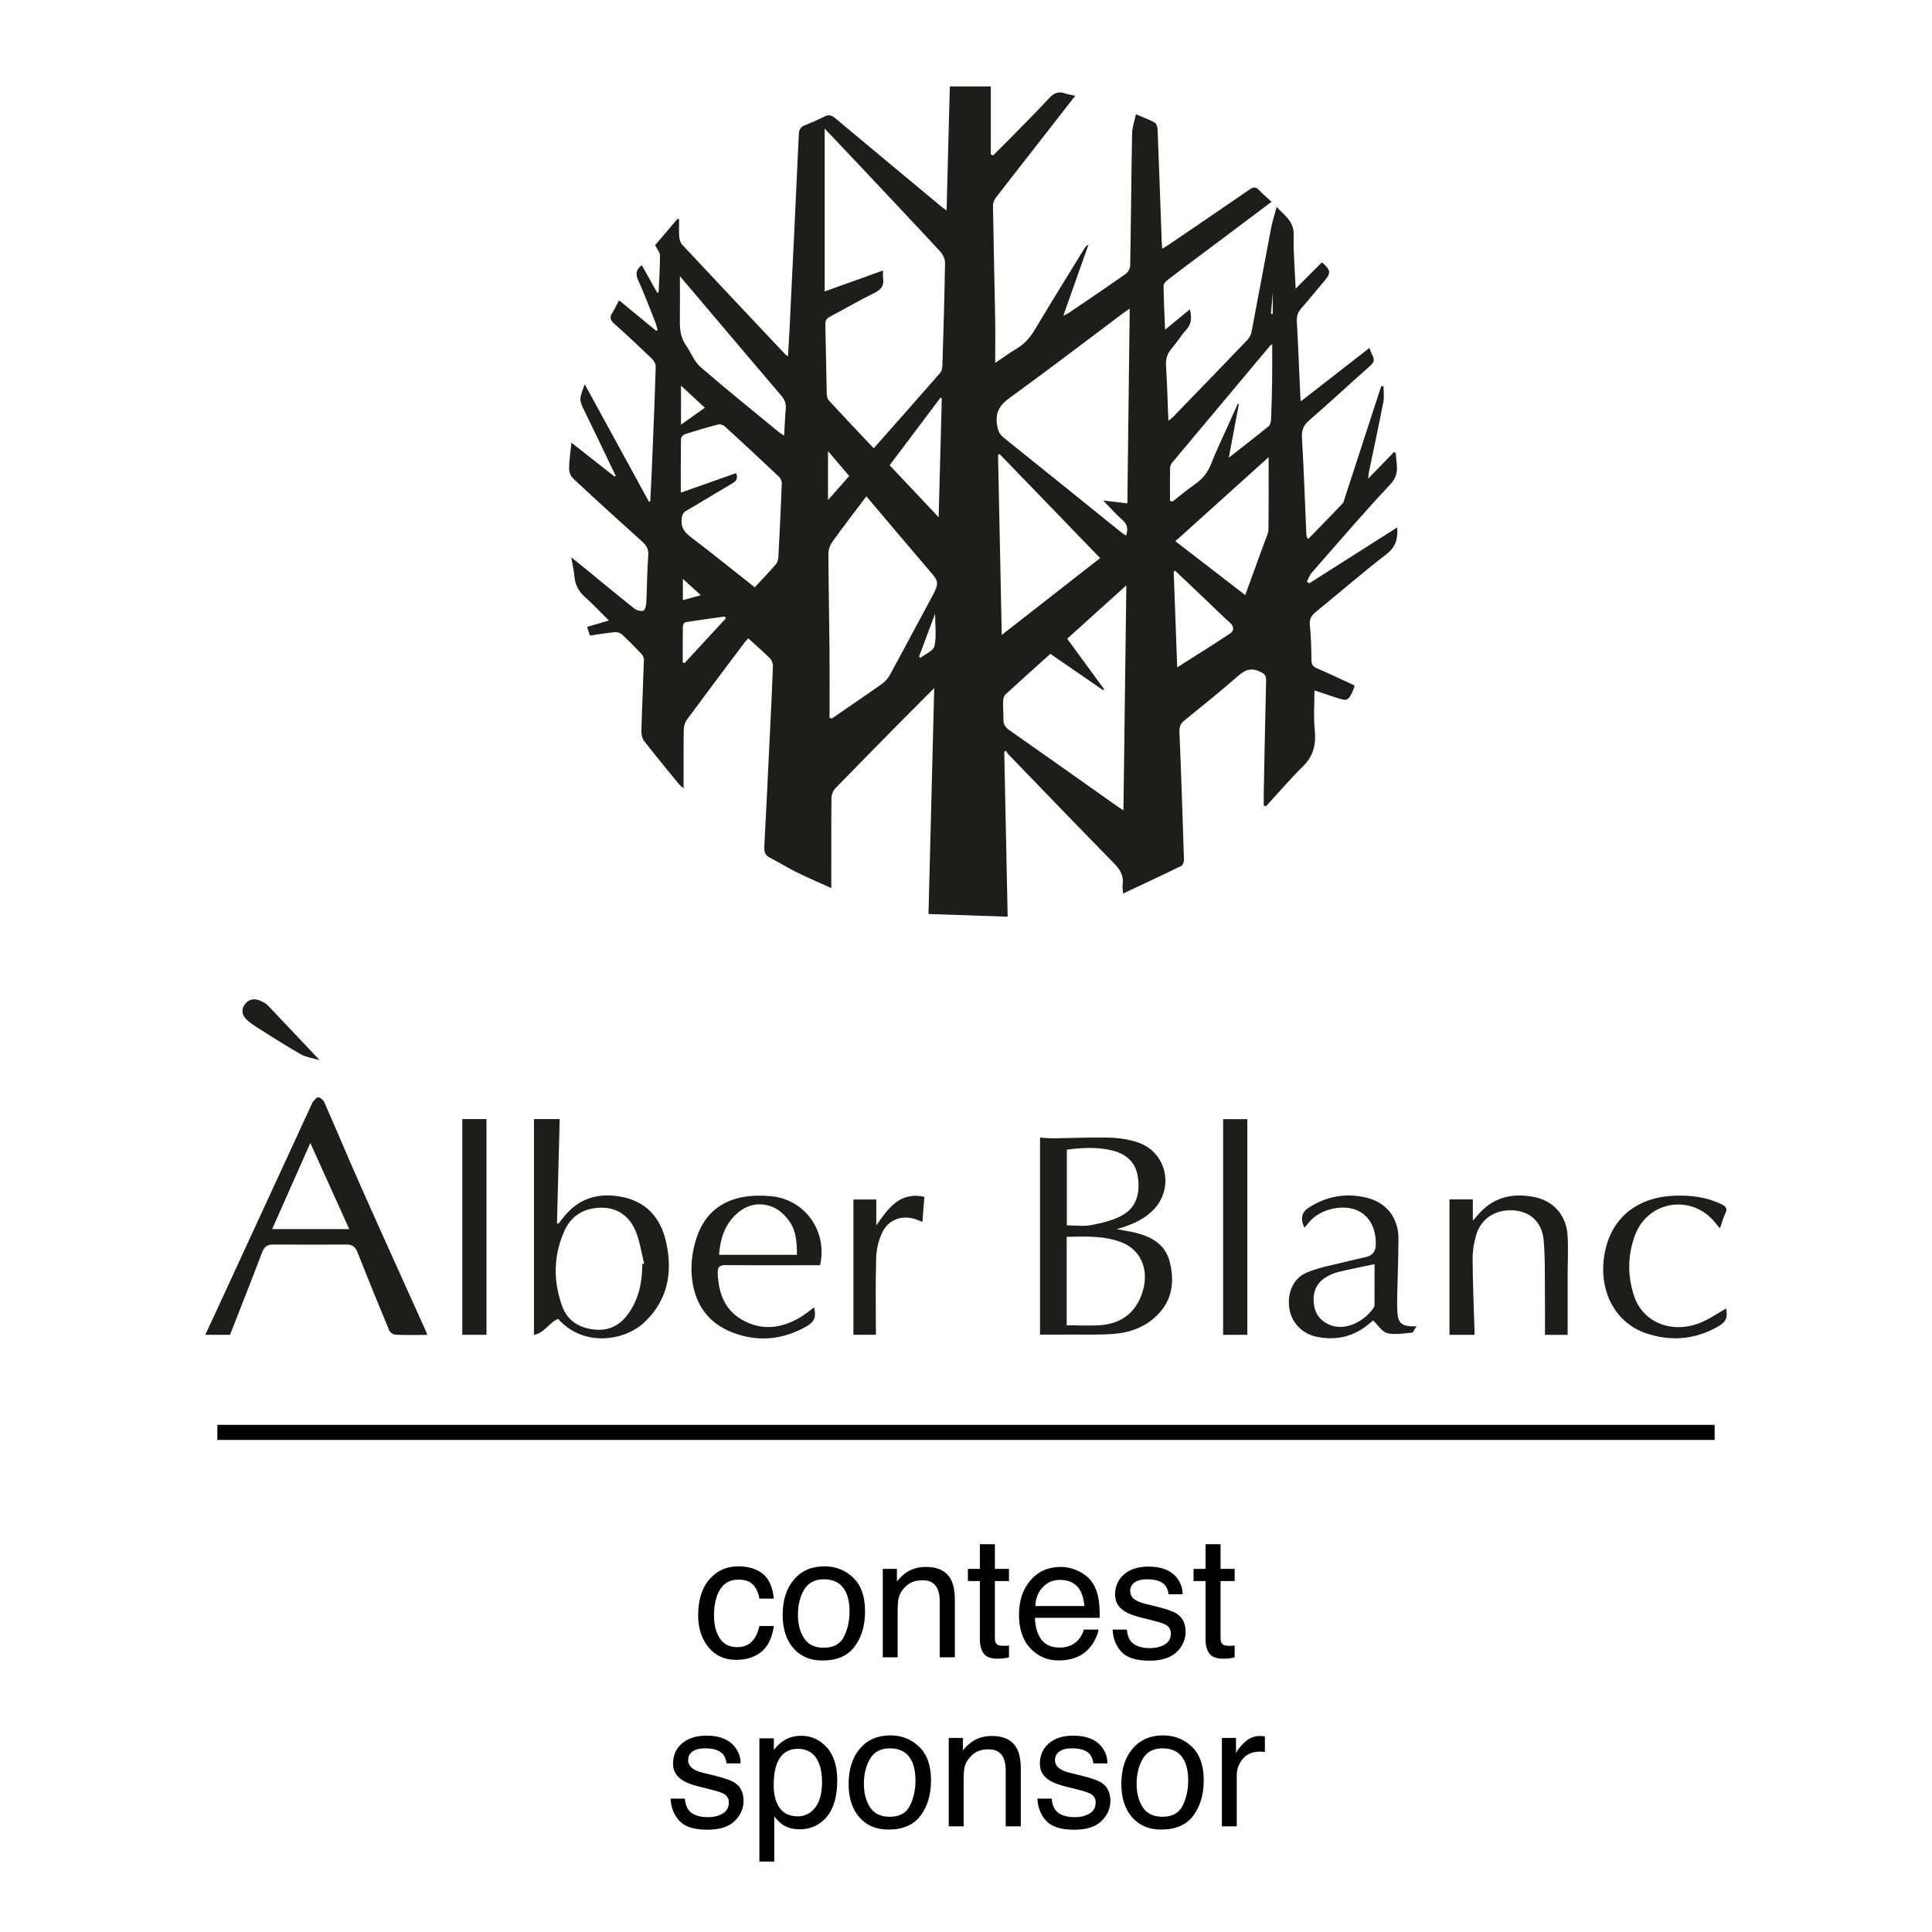 <svg width="160" height="160" viewBox="0 0 160 160" fill="none" xmlns="http://www.w3.org/2000/svg">
<path d="M105.254 25.988C105.304 25.993 105.354 25.997 105.404 26.002V24.246C105.371 24.633 105.312 25.311 105.254 25.988ZM56.553 47.94V49.702C57.065 49.561 57.508 49.439 58.041 49.292C57.508 48.807 57.068 48.408 56.553 47.94ZM76.111 54.379C76.152 54.412 76.193 54.445 76.234 54.478C76.637 54.159 77.303 53.897 77.388 53.508C77.567 52.689 77.442 51.803 77.442 50.824C76.972 52.081 76.542 53.23 76.111 54.379ZM56.396 35.173C57.115 34.661 57.719 34.231 58.372 33.766C57.699 33.142 57.076 32.565 56.396 31.935V35.173ZM70.327 39.422C69.745 38.738 69.186 38.08 68.572 37.358V41.414C69.221 40.677 69.768 40.057 70.327 39.422ZM56.542 54.866C56.593 54.881 56.645 54.896 56.697 54.91C57.836 53.676 58.975 52.441 60.114 51.206C60.083 51.157 60.052 51.108 60.021 51.059C58.935 51.21 57.847 51.354 56.765 51.526C56.675 51.54 56.553 51.744 56.551 51.862C56.535 52.863 56.542 53.865 56.542 54.866ZM97.327 47.268C97.285 47.293 97.244 47.318 97.202 47.342C97.297 49.947 97.391 52.551 97.49 55.269C99.023 54.293 100.47 53.398 101.884 52.454C102.206 52.239 102.214 51.89 101.863 51.576C101.213 50.994 100.595 50.376 99.963 49.774C99.085 48.938 98.205 48.103 97.327 47.268ZM77.734 42.836C77.824 39.447 77.91 36.213 77.996 32.979C77.958 32.965 77.921 32.952 77.883 32.938C76.482 34.801 75.081 36.663 73.677 38.531C75.021 39.957 76.32 41.336 77.734 42.836ZM96.895 41.486C96.969 41.499 97.044 41.513 97.119 41.526C97.716 41.061 98.291 40.568 98.913 40.14C99.575 39.686 100.036 39.121 100.324 38.363C100.682 37.422 101.127 36.515 101.538 35.594C101.86 34.873 102.186 34.153 102.511 33.432C102.54 33.443 102.568 33.455 102.597 33.466C102.328 34.901 102.059 36.335 101.765 37.903C102.94 36.981 104.013 36.155 105.063 35.299C105.196 35.191 105.255 34.932 105.263 34.74C105.308 33.674 105.338 32.608 105.353 31.541C105.367 30.543 105.356 29.543 105.356 28.506C105.277 28.561 105.225 28.583 105.192 28.622C102.498 31.834 99.804 35.046 97.116 38.263C97.013 38.388 96.908 38.56 96.904 38.712C96.885 39.637 96.895 40.562 96.895 41.486ZM56.307 22.871C56.307 24.224 56.316 25.404 56.303 26.584C56.296 27.312 56.379 27.999 56.821 28.619C57.234 29.197 57.486 29.937 58.002 30.384C60.14 32.239 62.35 34.011 64.535 35.811C64.644 35.901 64.772 35.967 64.938 36.075C64.985 35.285 65.011 34.57 65.073 33.86C65.111 33.427 64.989 33.097 64.7 32.761C62.705 30.436 60.732 28.091 58.752 25.754C57.966 24.827 57.18 23.901 56.307 22.871ZM105.061 37.861C102.504 40.165 99.939 42.477 97.339 44.821C99.299 46.332 101.194 47.792 103.124 49.28C103.679 47.76 104.206 46.324 104.726 44.885C104.851 44.539 105.041 44.187 105.046 43.835C105.077 41.861 105.061 39.886 105.061 37.861ZM82.961 52.582C85.738 50.414 88.408 48.329 91.11 46.219C88.299 43.311 85.539 40.456 82.779 37.6C82.737 37.628 82.696 37.655 82.654 37.683C82.756 42.602 82.857 47.521 82.961 52.582ZM62.504 48.639C63.126 47.967 63.703 47.367 64.249 46.74C64.375 46.595 64.45 46.363 64.46 46.166C64.57 44.114 64.668 42.063 64.745 40.01C64.752 39.832 64.635 39.599 64.5 39.472C63.021 38.074 61.53 36.688 60.029 35.314C59.899 35.197 59.643 35.11 59.483 35.151C58.547 35.395 57.617 35.67 56.696 35.966C56.563 36.008 56.397 36.222 56.395 36.359C56.373 37.808 56.381 39.257 56.381 40.801C58.001 40.228 59.483 39.704 60.962 39.181C61.146 39.649 60.96 39.851 60.632 40.042C59.359 40.784 58.106 41.559 56.833 42.3C56.543 42.47 56.484 42.672 56.451 42.992C56.379 43.678 56.683 44.075 57.206 44.473C58.977 45.822 60.71 47.221 62.504 48.639ZM88.379 52.896C89.415 54.312 90.426 55.694 91.438 57.077C91.41 57.104 91.384 57.131 91.357 57.158C89.903 56.156 88.448 55.154 86.989 54.149C85.72 55.29 84.49 56.385 83.278 57.502C83.146 57.624 83.077 57.871 83.071 58.064C83.055 58.566 83.11 59.071 83.099 59.575C83.091 59.983 83.256 60.235 83.592 60.47C86.579 62.562 89.553 64.671 92.53 66.775C92.677 66.878 92.829 66.973 93.038 67.111C93.119 60.872 93.197 54.744 93.278 48.478C91.567 50.021 89.985 51.447 88.379 52.896ZM68.7 59.453C68.765 59.468 68.831 59.483 68.896 59.498C70.281 58.545 71.674 57.601 73.048 56.63C73.304 56.448 73.537 56.186 73.688 55.91C74.848 53.785 75.975 51.643 77.132 49.515C77.852 48.191 77.718 48.131 76.905 47.183C75.19 45.183 73.495 43.166 71.748 41.103C70.79 42.377 69.844 43.601 68.942 44.857C68.745 45.131 68.604 45.517 68.605 45.851C68.615 48.507 68.673 51.162 68.697 53.818C68.714 55.696 68.7 57.574 68.7 59.453ZM93.558 25.561C93.298 25.74 93.141 25.84 92.993 25.952C89.888 28.278 86.807 30.639 83.664 32.914C82.837 33.512 82.415 34.099 82.566 35.145C82.636 35.626 82.75 35.949 83.133 36.256C86.391 38.861 89.632 41.487 92.879 44.105C92.991 44.195 93.118 44.265 93.263 44.361C93.423 43.831 93.39 43.44 92.961 43.069C92.407 42.588 91.924 42.024 91.362 41.447C92.061 41.53 92.69 41.606 93.363 41.686C93.428 36.318 93.492 30.997 93.558 25.561ZM72.36 37.125C74.221 35.018 76.048 32.958 77.859 30.884C77.983 30.742 78.038 30.499 78.044 30.301C78.132 27.452 78.22 24.603 78.263 21.753C78.268 21.437 78.072 21.049 77.848 20.808C75.394 18.164 72.916 15.542 70.443 12.915C69.734 12.161 69.019 11.411 68.297 10.65V24.134C69.967 23.535 71.517 22.98 73.128 22.402C73.128 22.689 73.104 22.866 73.132 23.034C73.24 23.666 72.957 23.995 72.392 24.272C71.158 24.878 69.968 25.576 68.75 26.217C68.457 26.372 68.341 26.553 68.35 26.893C68.4 28.794 68.421 30.694 68.468 32.595C68.472 32.791 68.522 33.038 68.646 33.172C69.855 34.483 71.084 35.774 72.36 37.125ZM108.426 48.308C110.843 46.773 113.259 45.237 115.714 43.678C115.771 44.612 115.6 45.3 114.811 45.906C112.811 47.442 110.907 49.103 108.95 50.696C108.585 50.993 108.428 51.282 108.479 51.779C108.578 52.742 108.595 53.715 108.609 54.684C108.615 55.028 108.729 55.199 109.043 55.335C110.09 55.791 111.123 56.28 112.163 56.758C112.157 56.835 112.167 56.897 112.147 56.945C111.649 58.109 111.649 58.109 110.449 57.707C109.903 57.525 109.357 57.345 108.859 57.179C108.859 58.304 108.773 59.394 108.883 60.464C109.003 61.641 108.781 62.599 107.914 63.456C106.844 64.516 105.862 65.665 104.843 66.775C104.781 66.752 104.719 66.73 104.658 66.707C104.658 66.353 104.652 65.999 104.659 65.645C104.72 62.542 104.777 59.438 104.854 56.335C104.864 55.937 104.713 55.8 104.361 55.63C103.646 55.287 103.146 55.442 102.566 55.952C101.107 57.231 99.591 58.446 98.084 59.669C97.766 59.927 97.659 60.188 97.676 60.606C97.823 64.133 97.941 67.662 98.051 71.19C98.057 71.366 97.962 71.647 97.832 71.711C96.27 72.475 94.693 73.206 93.01 73.998C92.987 73.644 92.942 73.456 92.969 73.28C93.085 72.54 92.772 72.02 92.261 71.499C89.326 68.507 86.421 65.484 83.509 62.469C83.43 62.387 83.383 62.273 83.322 62.174C83.271 62.199 83.219 62.225 83.168 62.251C83.261 66.751 83.353 71.252 83.45 75.917C81.249 75.842 79.095 75.769 76.894 75.693C77.053 69.425 77.208 63.304 77.368 56.984C76.598 57.755 75.946 58.399 75.303 59.051C73.257 61.123 71.208 63.192 69.181 65.282C68.994 65.474 68.861 65.806 68.858 66.075C68.834 68.536 68.844 70.998 68.844 73.548C67.891 73.115 66.916 72.698 65.967 72.231C65.22 71.863 64.513 71.414 63.77 71.038C63.381 70.841 63.272 70.58 63.295 70.159C63.465 66.944 63.617 63.728 63.772 60.512C63.858 58.729 63.949 56.947 64.01 55.164C64.017 54.947 63.913 54.666 63.762 54.515C63.199 53.954 62.594 53.436 61.968 52.867C61.86 52.986 61.754 53.086 61.668 53.202C60.071 55.329 58.47 57.452 56.893 59.593C56.725 59.821 56.63 60.154 56.625 60.44C56.6 62.041 56.613 63.643 56.613 65.287C56.467 65.154 56.313 65.044 56.197 64.902C55.239 63.731 54.274 62.565 53.348 61.369C53.18 61.153 53.11 60.805 53.117 60.521C53.172 58.563 53.264 56.606 53.325 54.648C53.331 54.481 53.234 54.273 53.117 54.148C52.597 53.598 52.067 53.056 51.509 52.545C51.365 52.414 51.1 52.335 50.903 52.353C50.23 52.417 49.563 52.536 48.858 52.638C48.779 52.401 48.707 52.188 48.617 51.918C49.209 51.745 49.756 51.585 50.429 51.389C49.725 50.694 49.105 50.032 48.431 49.432C47.922 48.979 47.642 48.456 47.577 47.783C47.529 47.289 47.419 46.801 47.311 46.154C47.881 46.614 48.329 46.973 48.774 47.337C50.021 48.357 51.258 49.39 52.522 50.389C52.716 50.542 53.063 50.642 53.28 50.576C53.42 50.533 53.513 50.143 53.524 49.904C53.589 48.606 53.586 47.303 53.684 46.009C53.724 45.493 53.556 45.188 53.197 44.865C51.277 43.141 49.368 41.404 47.48 39.644C47.275 39.453 47.127 39.091 47.129 38.809C47.133 38.138 47.243 37.468 47.323 36.661C48.583 37.65 49.741 38.559 50.899 39.468C50.928 39.446 50.958 39.422 50.988 39.4C50.447 38.271 49.907 37.142 49.365 36.014C49.062 35.385 48.758 34.757 48.45 34.13C47.944 33.102 47.943 33.102 48.426 31.823C50.225 35.116 51.982 38.33 53.739 41.545C53.775 41.539 53.811 41.534 53.847 41.529C53.89 40.714 53.94 39.899 53.973 39.084C54.092 36.177 54.214 33.27 54.304 30.362C54.312 30.137 54.14 29.853 53.965 29.685C52.945 28.703 51.91 27.734 50.854 26.792C50.532 26.505 50.471 26.27 50.707 25.911C50.907 25.605 51.056 25.265 51.265 24.868C52.31 25.727 53.328 26.563 54.345 27.399C54.383 27.372 54.421 27.345 54.459 27.319C54.389 27.086 54.337 26.847 54.248 26.623C53.788 25.47 53.35 24.308 52.839 23.179C52.603 22.657 52.702 22.309 53.15 21.957C53.578 22.723 54.003 23.485 54.427 24.246C54.467 24.233 54.506 24.221 54.545 24.209C54.588 23.19 54.657 22.172 54.655 21.154C54.654 20.899 54.423 20.645 54.255 20.304C54.843 19.611 55.474 18.868 56.106 18.124C56.151 18.139 56.195 18.155 56.24 18.171C56.24 18.645 56.214 19.121 56.251 19.593C56.27 19.825 56.345 20.103 56.497 20.265C59.332 23.299 62.182 26.319 65.031 29.342C65.069 29.382 65.12 29.41 65.256 29.51C65.305 28.668 65.357 27.894 65.394 27.119C65.652 21.791 65.913 16.464 66.153 11.135C66.172 10.72 66.313 10.503 66.69 10.357C67.231 10.147 67.765 9.912 68.281 9.647C68.659 9.452 68.908 9.569 69.207 9.819C72.094 12.238 74.991 14.642 77.887 17.049C78.016 17.156 78.154 17.251 78.393 17.43C78.483 13.959 78.571 10.6 78.661 7.154H82.056V12.795C82.119 12.821 82.182 12.847 82.246 12.873C82.672 12.447 83.103 12.024 83.525 11.593C84.651 10.441 85.796 9.306 86.889 8.123C87.285 7.694 87.667 7.545 88.21 7.739C88.457 7.827 88.723 7.856 89.049 7.927C87.811 9.518 86.62 11.047 85.428 12.575C84.45 13.83 83.462 15.078 82.496 16.343C82.354 16.528 82.23 16.79 82.234 17.014C82.282 20.137 82.36 23.26 82.416 26.383C82.438 27.542 82.42 28.703 82.42 30.057C83.115 29.59 83.634 29.207 84.186 28.878C84.837 28.491 85.302 27.964 85.691 27.314C87.034 25.066 88.417 22.841 89.787 20.609C89.872 20.47 89.972 20.341 90.147 20.246C89.466 22.171 88.785 24.095 88.057 26.154C88.314 26.015 88.445 25.959 88.562 25.879C90.119 24.821 91.681 23.77 93.22 22.686C93.415 22.549 93.592 22.235 93.597 22C93.663 18.352 93.688 14.703 93.755 11.055C93.765 10.547 93.951 10.043 94.07 9.465C94.651 9.711 95.162 9.89 95.628 10.149C95.772 10.229 95.859 10.525 95.867 10.726C95.99 13.808 96.096 16.891 96.207 19.973C96.213 20.146 96.23 20.32 96.25 20.597C96.463 20.466 96.635 20.372 96.797 20.261C99.027 18.743 101.259 17.229 103.478 15.697C103.784 15.485 103.994 15.447 104.265 15.736C104.579 16.071 104.935 16.367 105.307 16.712C103.479 18.083 101.695 19.422 99.911 20.76C98.839 21.563 97.764 22.361 96.702 23.178C96.548 23.295 96.359 23.502 96.361 23.665C96.376 24.839 96.436 26.012 96.487 27.304C97.211 26.71 97.847 26.188 98.54 25.619C98.695 26.283 98.697 26.804 98.25 27.299C97.809 27.787 97.463 28.359 97.034 28.859C96.671 29.281 96.528 29.719 96.564 30.283C96.659 31.771 96.696 33.264 96.76 34.845C96.916 34.723 97.02 34.659 97.103 34.574C99.169 32.442 101.237 30.311 103.291 28.166C103.464 27.985 103.602 27.72 103.649 27.474C104.197 24.618 104.717 21.757 105.264 18.9C105.374 18.324 105.563 17.763 105.732 17.134C106.326 17.818 107.167 18.291 107.139 19.458C107.102 20.925 107.238 22.395 107.301 23.905C108.053 23.151 108.765 22.436 109.475 21.723C110.225 22.388 110.245 22.594 109.677 23.269C109.041 24.027 108.415 24.795 107.763 25.54C107.49 25.851 107.376 26.162 107.399 26.587C107.514 28.678 107.594 30.771 107.688 32.864C107.692 32.956 107.711 33.046 107.735 33.233C109.649 31.743 111.507 30.297 113.407 28.817C113.511 29.071 113.573 29.276 113.674 29.459C113.871 29.815 113.756 30.043 113.465 30.301C111.781 31.795 110.13 33.326 108.432 34.804C107.963 35.212 107.784 35.608 107.821 36.242C107.98 38.933 108.072 41.628 108.19 44.321C108.192 44.392 108.202 44.463 108.346 44.633C109.298 43.653 110.253 42.675 111.197 41.687C111.283 41.596 111.305 41.442 111.347 41.314C112.301 38.384 113.254 35.454 114.208 32.525C114.268 32.341 114.332 32.159 114.394 31.977C114.455 31.977 114.516 31.978 114.577 31.979C114.577 32.414 114.646 32.864 114.564 33.283C114.189 35.224 113.77 37.157 113.369 39.093C113.342 39.223 113.338 39.357 113.306 39.641C114.08 38.843 114.762 38.141 115.444 37.437C115.493 37.465 115.541 37.493 115.59 37.521C115.63 38.405 115.967 39.233 115.145 40.107C112.912 42.481 110.795 44.964 108.644 47.414C108.461 47.623 108.368 47.911 108.233 48.162C108.298 48.211 108.362 48.26 108.426 48.308Z" fill="#1D1D1B"/>
<path d="M88.351 101.479C89.027 101.479 89.724 101.58 90.377 101.455C91.258 101.284 92.18 101.072 92.95 100.641C94.187 99.948 94.435 98.705 94.219 97.391C94.023 96.202 93.21 95.539 92.083 95.271C90.88 94.985 89.661 95.034 88.351 95.212V101.479ZM88.339 109.754C89.365 109.754 90.275 109.814 91.174 109.741C92.728 109.615 93.88 108.856 94.483 107.374C95.275 105.43 94.621 103.562 92.892 102.889C91.41 102.312 89.859 102.403 88.339 102.429V109.754ZM86.131 110.526V94.207C86.464 94.227 86.843 94.273 87.22 94.269C88.773 94.253 90.326 94.175 91.877 94.214C92.662 94.234 93.474 94.359 94.219 94.604C96.607 95.391 97.282 98.375 95.524 100.189C94.844 100.891 93.995 101.305 93.082 101.608C92.922 101.661 92.76 101.708 92.486 101.793C93.074 101.904 93.543 101.972 94.001 102.083C95.355 102.411 96.5 103.036 96.87 104.494C97.272 106.079 97.114 107.588 95.917 108.834C94.927 109.864 93.659 110.352 92.274 110.463C91.06 110.56 89.833 110.515 88.612 110.525C87.781 110.532 86.95 110.526 86.131 110.526Z" fill="#1D1D1B"/>
<path d="M53.193 104.683C53.242 104.67 53.292 104.656 53.341 104.643C53.125 103.769 53 102.86 52.672 102.031C52.186 100.808 51.238 100.032 49.872 100.017C48.457 100.001 47.33 100.621 46.74 101.941C45.831 103.977 45.803 106.083 46.554 108.168C46.99 109.375 47.961 109.975 49.224 110.108C50.419 110.234 51.342 109.761 52.028 108.804C52.912 107.572 53.191 106.165 53.193 104.683ZM44.221 92.676H46.352C46.277 95.561 46.202 98.436 46.127 101.311C46.166 101.323 46.204 101.334 46.243 101.345C46.344 101.217 46.45 101.093 46.547 100.962C47.81 99.255 49.533 98.72 51.544 99.128C53.516 99.529 54.689 100.842 55.139 102.756C55.735 105.296 55.344 107.625 53.373 109.502C51.767 111.031 48.336 111.615 46.224 109.224C45.478 109.512 45.091 110.404 44.221 110.544V92.676Z" fill="#1D1D1B"/>
<path d="M28.923 101.789C27.833 99.378 26.793 97.078 25.699 94.656C24.613 97.108 23.594 99.409 22.54 101.789H28.923ZM35.386 110.553C34.455 110.553 33.606 110.573 32.758 110.536C32.576 110.529 32.307 110.354 32.238 110.189C31.337 108.028 30.454 105.86 29.594 103.682C29.426 103.257 29.185 103.068 28.736 103.069C26.688 103.077 24.641 103.077 22.593 103.068C22.114 103.066 21.873 103.278 21.702 103.729C20.84 106.001 19.943 108.26 19.049 110.546H17C17.226 110.061 17.424 109.638 17.62 109.213C20.35 103.292 23.08 97.371 25.811 91.45C25.839 91.388 25.854 91.311 25.9 91.265C26.048 91.116 26.227 90.847 26.357 90.868C26.546 90.897 26.779 91.104 26.862 91.292C27.916 93.688 28.925 96.103 29.989 98.494C31.733 102.416 33.509 106.324 35.27 110.238C35.307 110.319 35.333 110.406 35.386 110.553Z" fill="#1D1D1B"/>
<path d="M129.827 110.548H127.947C127.947 109.357 127.958 108.164 127.944 106.972C127.927 105.557 127.966 104.134 127.841 102.728C127.708 101.239 126.778 100.372 125.429 100.246C123.935 100.107 122.679 100.86 122.257 102.253C122.058 102.911 121.952 103.624 121.956 104.311C121.967 106.29 122.056 108.267 122.114 110.246C122.117 110.338 122.114 110.43 122.114 110.546H120.039V99.33H121.975V101.092C122.157 100.884 122.257 100.774 122.353 100.66C123.59 99.174 125.199 98.771 127.026 99.125C128.641 99.438 129.708 100.628 129.817 102.274C129.892 103.395 129.827 104.524 129.827 105.649C129.826 107.277 129.827 108.904 129.827 110.548Z" fill="#1D1D1B"/>
<path d="M65.995 103.917C66.002 102.899 65.932 101.951 65.393 101.168C65.058 100.683 64.564 100.205 64.033 99.979C62.984 99.533 61.927 99.71 61.048 100.485C60.036 101.377 59.651 102.55 59.549 103.917H65.995ZM67.916 104.781C65.305 104.781 62.72 104.794 60.136 104.771C59.618 104.767 59.413 104.887 59.438 105.447C59.512 107.096 60.005 108.511 61.539 109.347C63.166 110.233 64.763 109.992 66.297 109.08C66.692 108.846 67.044 108.539 67.418 108.265C67.606 109.048 67.448 109.472 66.799 109.84C64.823 110.964 62.748 111.168 60.632 110.34C58.743 109.601 57.652 108.167 57.346 106.158C57.161 104.946 57.294 103.752 57.66 102.594C58.492 99.96 60.606 98.766 63.845 99.063C66.656 99.321 68.553 101.951 67.916 104.781Z" fill="#1D1D1B"/>
<path d="M113.833 104.691C112.84 104.902 111.854 105.094 110.878 105.329C110.525 105.413 110.174 105.56 109.86 105.744C109.061 106.208 108.731 106.923 108.796 107.846C108.855 108.701 109.252 109.312 110.023 109.677C111.464 110.358 113.166 109.275 113.786 108.254C113.815 108.208 113.831 108.146 113.831 108.09C113.834 106.989 113.833 105.888 113.833 104.691ZM117.309 109.835C117.149 110.071 117.054 110.352 116.935 110.363C116.249 110.427 115.527 110.556 114.879 110.403C114.459 110.304 114.144 109.762 113.718 109.359C113.651 109.413 113.461 109.569 113.271 109.722C112.024 110.729 110.605 111.023 109.052 110.709C107.839 110.464 106.956 109.535 106.777 108.351C106.587 107.094 107.077 105.867 108.236 105.382C109.329 104.924 110.534 104.733 111.693 104.433C112.181 104.307 112.676 104.207 113.166 104.088C113.728 103.951 113.934 103.572 113.938 103.015C113.947 101.64 113.351 100.602 112.285 100.191C111.066 99.722 109.278 100.182 108.441 101.183C108.31 101.339 108.181 101.498 108.032 101.68C107.663 100.931 107.796 100.388 108.387 100.009C109.852 99.067 111.443 98.781 113.13 99.176C114.82 99.573 115.817 100.844 115.814 102.587C115.811 104.14 115.746 105.692 115.714 107.245C115.705 107.652 115.702 108.061 115.716 108.468C115.755 109.608 116.048 109.886 117.309 109.835Z" fill="#1D1D1B"/>
<path d="M142.44 101.729C142.263 101.519 142.145 101.382 142.031 101.241C140.116 98.873 136.495 99.418 135.418 102.263C134.785 103.932 134.769 105.656 135.335 107.344C136.052 109.485 138.379 110.465 140.704 109.587C141.503 109.285 142.221 108.768 142.952 108.364C143.094 109.157 142.946 109.489 142.203 109.901C140.31 110.953 138.331 111.103 136.296 110.407C133.902 109.589 132.517 107.184 132.803 104.402C133.138 101.134 135.344 99.129 138.725 99.022C140.062 98.98 141.36 99.136 142.58 99.739C142.931 99.912 143.085 100.09 142.884 100.494C142.708 100.849 142.61 101.243 142.44 101.729Z" fill="#1D1D1B"/>
<path d="M40.289 110.543H38.285V92.677H40.289V110.543Z" fill="#1D1D1B"/>
<path d="M103.298 110.544H101.293V92.683H103.298V110.544Z" fill="#1D1D1B"/>
<path d="M76.553 99.114C76.495 99.85 76.444 100.495 76.39 101.192C76.205 101.119 76.1 101.077 75.996 101.035C74.8 100.552 73.581 100.941 73.045 102.108C72.754 102.741 72.58 103.478 72.56 104.174C72.499 106.284 72.538 108.397 72.538 110.539H70.676V99.335H72.571V101.479C73.569 100.057 74.517 98.668 76.553 99.114Z" fill="#1D1D1B"/>
<path d="M26.471 87.798C25.923 87.632 25.357 87.56 24.898 87.302C23.7 86.628 22.545 85.877 21.38 85.146C21.07 84.952 20.765 84.742 20.49 84.502C20.084 84.147 19.932 83.687 20.248 83.215C20.551 82.763 21.016 82.648 21.524 82.866C21.752 82.964 21.999 83.075 22.166 83.249C23.576 84.721 24.971 86.208 26.471 87.798Z" fill="#1D1D1B"/>
<path d="M142 118H18V119.25H142V118Z" fill="black"/>
<path d="M64.086 132.39H62.89C62.817 131.938 62.65 131.565 62.391 131.269C62.131 130.968 61.714 130.817 61.14 130.817C60.356 130.817 59.795 131.2 59.458 131.966C59.239 132.463 59.13 133.076 59.13 133.805C59.13 134.538 59.285 135.156 59.595 135.657C59.905 136.159 60.392 136.409 61.058 136.409C61.568 136.409 61.971 136.254 62.268 135.944C62.568 135.63 62.776 135.201 62.89 134.659H64.086C63.949 135.63 63.607 136.341 63.06 136.792C62.514 137.239 61.814 137.462 60.962 137.462C60.005 137.462 59.242 137.113 58.672 136.416C58.102 135.714 57.817 134.839 57.817 133.791C57.817 132.506 58.13 131.506 58.754 130.79C59.378 130.075 60.173 129.717 61.14 129.717C61.965 129.717 62.634 129.917 63.149 130.318C63.669 130.719 63.981 131.41 64.086 132.39ZM70.355 133.47C70.355 132.786 70.245 132.23 70.026 131.802C69.68 131.127 69.083 130.79 68.235 130.79C67.483 130.79 66.936 131.077 66.595 131.651C66.253 132.226 66.082 132.918 66.082 133.729C66.082 134.509 66.253 135.158 66.595 135.678C66.936 136.197 67.479 136.457 68.222 136.457C69.037 136.457 69.596 136.149 69.897 135.534C70.202 134.914 70.355 134.226 70.355 133.47ZM71.64 133.436C71.64 134.616 71.353 135.591 70.778 136.361C70.204 137.132 69.313 137.517 68.106 137.517C67.098 137.517 66.299 137.177 65.706 136.498C65.114 135.814 64.817 134.898 64.817 133.75C64.817 132.52 65.13 131.54 65.754 130.811C66.378 130.081 67.217 129.717 68.269 129.717C69.213 129.717 70.01 130.031 70.662 130.66C71.314 131.289 71.64 132.214 71.64 133.436ZM73.109 129.929H74.278V130.968C74.625 130.539 74.992 130.232 75.379 130.045C75.766 129.858 76.197 129.765 76.671 129.765C77.71 129.765 78.412 130.127 78.776 130.852C78.977 131.248 79.077 131.815 79.077 132.554V137.25H77.826V132.636C77.826 132.189 77.76 131.829 77.628 131.556C77.409 131.1 77.013 130.872 76.439 130.872C76.147 130.872 75.908 130.902 75.721 130.961C75.383 131.061 75.087 131.262 74.832 131.562C74.627 131.804 74.493 132.055 74.429 132.314C74.37 132.57 74.34 132.937 74.34 133.415V137.25H73.109V129.929ZM81.148 127.885H82.393V129.929H83.561V130.934H82.393V135.712C82.393 135.967 82.479 136.138 82.652 136.225C82.748 136.275 82.908 136.3 83.131 136.3C83.19 136.3 83.254 136.3 83.322 136.3C83.391 136.295 83.47 136.288 83.561 136.279V137.25C83.42 137.291 83.272 137.321 83.117 137.339C82.967 137.357 82.803 137.366 82.625 137.366C82.051 137.366 81.661 137.22 81.456 136.929C81.251 136.632 81.148 136.25 81.148 135.78V130.934H80.157V129.929H81.148V127.885ZM90.473 131.077C90.719 131.446 90.883 131.877 90.965 132.369C91.038 132.706 91.074 133.244 91.074 133.982H85.708C85.731 134.725 85.906 135.322 86.234 135.773C86.562 136.22 87.071 136.443 87.759 136.443C88.401 136.443 88.914 136.231 89.297 135.808C89.516 135.562 89.671 135.277 89.762 134.953H90.972C90.94 135.222 90.833 135.523 90.65 135.855C90.473 136.184 90.272 136.452 90.049 136.662C89.675 137.027 89.213 137.273 88.661 137.4C88.365 137.473 88.03 137.51 87.656 137.51C86.745 137.51 85.972 137.179 85.339 136.519C84.705 135.853 84.389 134.924 84.389 133.729C84.389 132.554 84.708 131.599 85.346 130.865C85.984 130.132 86.818 129.765 87.848 129.765C88.367 129.765 88.871 129.888 89.358 130.134C89.846 130.375 90.217 130.69 90.473 131.077ZM89.81 133.005C89.759 132.472 89.643 132.046 89.461 131.727C89.124 131.134 88.561 130.838 87.772 130.838C87.207 130.838 86.733 131.043 86.351 131.453C85.968 131.859 85.765 132.376 85.742 133.005H89.81ZM93.323 134.953C93.36 135.363 93.462 135.678 93.631 135.896C93.941 136.293 94.478 136.491 95.244 136.491C95.7 136.491 96.101 136.393 96.447 136.197C96.794 135.997 96.967 135.689 96.967 135.274C96.967 134.96 96.828 134.721 96.55 134.557C96.372 134.456 96.021 134.34 95.497 134.208L94.519 133.962C93.895 133.807 93.435 133.634 93.139 133.442C92.61 133.11 92.346 132.649 92.346 132.062C92.346 131.369 92.594 130.808 93.091 130.38C93.592 129.951 94.264 129.737 95.107 129.737C96.21 129.737 97.005 130.061 97.493 130.708C97.799 131.118 97.947 131.56 97.938 132.034H96.775C96.753 131.756 96.655 131.503 96.481 131.275C96.199 130.952 95.709 130.79 95.012 130.79C94.547 130.79 94.194 130.879 93.952 131.057C93.715 131.234 93.597 131.469 93.597 131.761C93.597 132.08 93.754 132.335 94.068 132.526C94.251 132.64 94.519 132.741 94.875 132.827L95.689 133.025C96.573 133.24 97.165 133.447 97.466 133.647C97.944 133.962 98.184 134.456 98.184 135.131C98.184 135.783 97.935 136.345 97.439 136.819C96.946 137.293 96.194 137.53 95.183 137.53C94.093 137.53 93.321 137.284 92.865 136.792C92.414 136.295 92.172 135.682 92.141 134.953H93.323ZM99.838 127.885H101.082V129.929H102.251V130.934H101.082V135.712C101.082 135.967 101.169 136.138 101.342 136.225C101.438 136.275 101.597 136.3 101.82 136.3C101.88 136.3 101.943 136.3 102.012 136.3C102.08 136.295 102.16 136.288 102.251 136.279V137.25C102.11 137.291 101.962 137.321 101.807 137.339C101.656 137.357 101.492 137.366 101.314 137.366C100.74 137.366 100.351 137.22 100.146 136.929C99.94 136.632 99.838 136.25 99.838 135.78V130.934H98.847V129.929H99.838V127.885ZM56.717 148.953C56.753 149.363 56.856 149.678 57.024 149.896C57.334 150.293 57.872 150.491 58.638 150.491C59.093 150.491 59.495 150.393 59.841 150.197C60.187 149.997 60.36 149.689 60.36 149.274C60.36 148.96 60.221 148.721 59.943 148.557C59.766 148.456 59.415 148.34 58.891 148.208L57.913 147.962C57.289 147.807 56.828 147.634 56.532 147.442C56.004 147.11 55.739 146.649 55.739 146.062C55.739 145.369 55.988 144.808 56.484 144.38C56.986 143.951 57.658 143.737 58.501 143.737C59.604 143.737 60.399 144.061 60.887 144.708C61.192 145.118 61.34 145.56 61.331 146.034H60.169C60.146 145.756 60.048 145.503 59.875 145.275C59.592 144.952 59.102 144.79 58.405 144.79C57.94 144.79 57.587 144.879 57.346 145.057C57.109 145.234 56.99 145.469 56.99 145.761C56.99 146.08 57.148 146.335 57.462 146.526C57.644 146.64 57.913 146.741 58.269 146.827L59.082 147.025C59.966 147.24 60.559 147.447 60.859 147.647C61.338 147.962 61.577 148.456 61.577 149.131C61.577 149.783 61.329 150.345 60.832 150.819C60.34 151.293 59.588 151.53 58.576 151.53C57.487 151.53 56.715 151.284 56.259 150.792C55.808 150.295 55.566 149.682 55.534 148.953H56.717ZM68.078 147.545C68.078 146.962 67.994 146.46 67.825 146.041C67.506 145.234 66.923 144.831 66.075 144.831C65.223 144.831 64.64 145.257 64.325 146.109C64.157 146.565 64.072 147.144 64.072 147.846C64.072 148.411 64.157 148.892 64.325 149.288C64.644 150.045 65.228 150.423 66.075 150.423C66.649 150.423 67.126 150.184 67.504 149.705C67.887 149.222 68.078 148.502 68.078 147.545ZM62.89 143.963H64.086V144.934C64.332 144.601 64.601 144.343 64.893 144.161C65.307 143.888 65.795 143.751 66.356 143.751C67.185 143.751 67.889 144.07 68.468 144.708C69.046 145.341 69.336 146.248 69.336 147.429C69.336 149.024 68.919 150.163 68.085 150.847C67.556 151.28 66.941 151.496 66.239 151.496C65.688 151.496 65.225 151.375 64.852 151.134C64.633 150.997 64.389 150.762 64.12 150.43V154.169H62.89V143.963ZM75.816 147.47C75.816 146.786 75.707 146.23 75.488 145.802C75.142 145.127 74.545 144.79 73.697 144.79C72.945 144.79 72.398 145.077 72.057 145.651C71.715 146.226 71.544 146.918 71.544 147.729C71.544 148.509 71.715 149.158 72.057 149.678C72.398 150.197 72.941 150.457 73.684 150.457C74.499 150.457 75.058 150.149 75.358 149.534C75.664 148.914 75.816 148.226 75.816 147.47ZM77.102 147.436C77.102 148.616 76.814 149.591 76.24 150.361C75.666 151.132 74.775 151.517 73.567 151.517C72.56 151.517 71.76 151.177 71.168 150.498C70.576 149.814 70.279 148.898 70.279 147.75C70.279 146.52 70.591 145.54 71.216 144.811C71.84 144.081 72.679 143.717 73.731 143.717C74.675 143.717 75.472 144.031 76.124 144.66C76.776 145.289 77.102 146.214 77.102 147.436ZM78.571 143.929H79.74V144.968C80.087 144.539 80.454 144.232 80.841 144.045C81.228 143.858 81.659 143.765 82.133 143.765C83.172 143.765 83.874 144.127 84.238 144.852C84.439 145.248 84.539 145.815 84.539 146.554V151.25H83.288V146.636C83.288 146.189 83.222 145.829 83.09 145.556C82.871 145.1 82.475 144.872 81.9 144.872C81.609 144.872 81.37 144.902 81.183 144.961C80.845 145.061 80.549 145.262 80.294 145.562C80.089 145.804 79.954 146.055 79.891 146.314C79.831 146.57 79.802 146.937 79.802 147.415V151.25H78.571V143.929ZM87.096 148.953C87.132 149.363 87.235 149.678 87.403 149.896C87.713 150.293 88.251 150.491 89.017 150.491C89.472 150.491 89.873 150.393 90.22 150.197C90.566 149.997 90.739 149.689 90.739 149.274C90.739 148.96 90.6 148.721 90.322 148.557C90.144 148.456 89.794 148.34 89.269 148.208L88.292 147.962C87.668 147.807 87.207 147.634 86.911 147.442C86.382 147.11 86.118 146.649 86.118 146.062C86.118 145.369 86.367 144.808 86.863 144.38C87.365 143.951 88.037 143.737 88.88 143.737C89.983 143.737 90.778 144.061 91.266 144.708C91.571 145.118 91.719 145.56 91.71 146.034H90.548C90.525 145.756 90.427 145.503 90.254 145.275C89.971 144.952 89.481 144.79 88.784 144.79C88.319 144.79 87.966 144.879 87.725 145.057C87.488 145.234 87.369 145.469 87.369 145.761C87.369 146.08 87.526 146.335 87.841 146.526C88.023 146.64 88.292 146.741 88.647 146.827L89.461 147.025C90.345 147.24 90.938 147.447 91.238 147.647C91.717 147.962 91.956 148.456 91.956 149.131C91.956 149.783 91.708 150.345 91.211 150.819C90.719 151.293 89.967 151.53 88.955 151.53C87.866 151.53 87.093 151.284 86.638 150.792C86.186 150.295 85.945 149.682 85.913 148.953H87.096ZM98.402 147.47C98.402 146.786 98.293 146.23 98.074 145.802C97.728 145.127 97.131 144.79 96.283 144.79C95.531 144.79 94.984 145.077 94.643 145.651C94.301 146.226 94.13 146.918 94.13 147.729C94.13 148.509 94.301 149.158 94.643 149.678C94.984 150.197 95.527 150.457 96.269 150.457C97.085 150.457 97.644 150.149 97.944 149.534C98.25 148.914 98.402 148.226 98.402 147.47ZM99.688 147.436C99.688 148.616 99.4 149.591 98.826 150.361C98.252 151.132 97.361 151.517 96.153 151.517C95.146 151.517 94.346 151.177 93.754 150.498C93.162 149.814 92.865 148.898 92.865 147.75C92.865 146.52 93.177 145.54 93.802 144.811C94.426 144.081 95.265 143.717 96.317 143.717C97.261 143.717 98.058 144.031 98.71 144.66C99.362 145.289 99.688 146.214 99.688 147.436ZM101.191 143.929H102.36V145.193C102.456 144.947 102.691 144.649 103.064 144.298C103.438 143.942 103.869 143.765 104.356 143.765C104.379 143.765 104.418 143.767 104.473 143.771C104.527 143.776 104.621 143.785 104.753 143.799V145.098C104.68 145.084 104.612 145.075 104.548 145.07C104.489 145.066 104.423 145.063 104.35 145.063C103.73 145.063 103.254 145.264 102.921 145.665C102.588 146.062 102.422 146.52 102.422 147.039V151.25H101.191V143.929Z" fill="black"/>
</svg>
